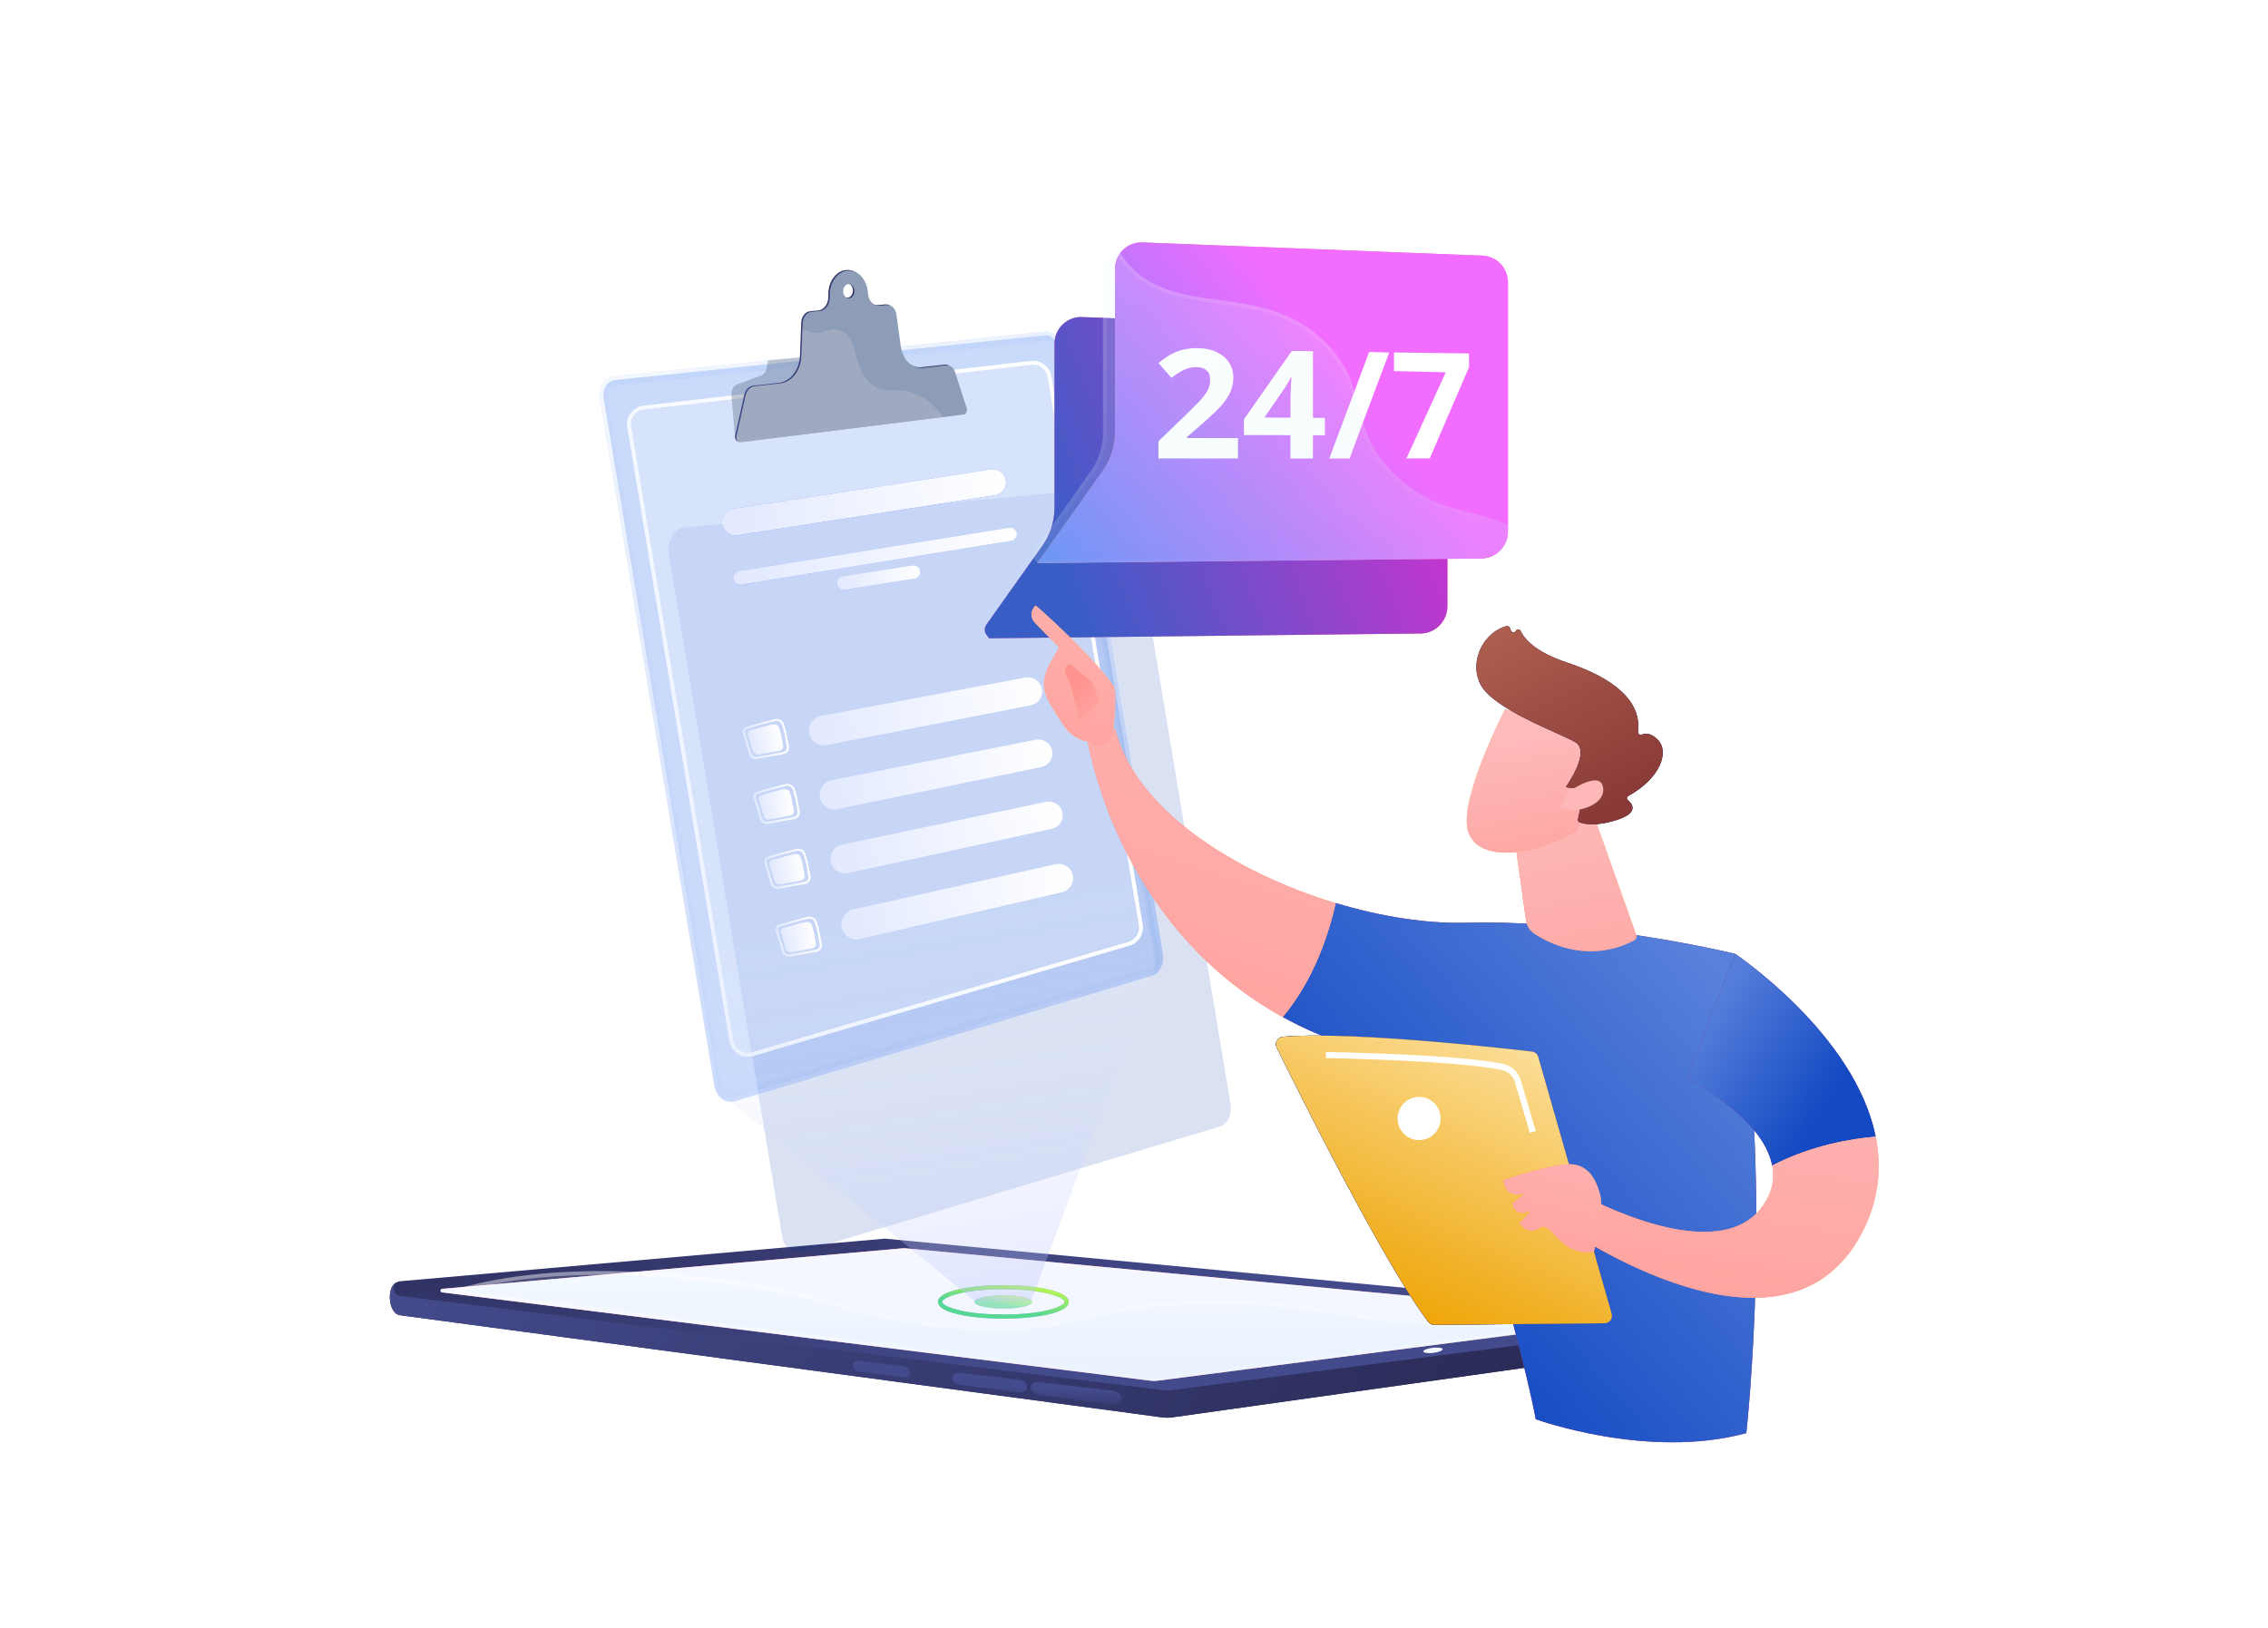 <svg width="560" height="402" viewBox="0 0 560 402" fill="none" xmlns="http://www.w3.org/2000/svg">
<path d="M419.947 325.136L218.816 311.226C218.573 311.197 218.331 311.197 218.088 311.226L98.303 316.658C95.433 316.916 95.562 324.436 98.817 324.836L287.026 350.069C287.797 350.169 288.582 350.169 289.339 350.069L419.562 331.741C421.304 331.441 421.946 325.279 419.947 325.136Z" fill="url(#paint0_linear)"/>
<path d="M419.947 325.136L218.816 311.226C218.573 311.197 218.331 311.197 218.088 311.226L98.303 316.658C95.433 316.916 95.562 324.436 98.817 324.836L287.026 350.069C287.797 350.169 288.582 350.169 289.339 350.069L419.562 331.741C421.304 331.441 421.946 325.279 419.947 325.136Z" fill="url(#paint1_linear)"/>
<path d="M419.547 324.923L218.816 305.952C218.573 305.923 218.331 305.923 218.088 305.952L98.888 316.431C96.704 316.617 96.647 319.805 98.831 320.077L287.026 343.323C287.797 343.423 288.582 343.423 289.339 343.323L419.561 326.468C420.489 326.353 420.475 325.009 419.547 324.923Z" fill="url(#paint2_linear)"/>
<path d="M285.041 341.052C285.326 341.052 285.598 341.037 285.883 340.994L402.598 325.897C403.026 325.84 403.012 325.225 402.584 325.182L223.342 308.284C223.299 308.284 223.257 308.284 223.228 308.284C223.185 308.284 223.157 308.284 223.114 308.284L109.169 318.306C108.641 318.349 108.626 319.121 109.155 319.192L284.241 341.023C284.498 341.037 284.769 341.052 285.041 341.052Z" fill="url(#paint3_linear)"/>
<path d="M285.041 341.052C285.326 341.052 285.598 341.037 285.883 340.994L402.598 325.897C403.026 325.84 403.012 325.225 402.584 325.182L223.342 308.284C223.299 308.284 223.257 308.284 223.228 308.284C223.185 308.284 223.157 308.284 223.114 308.284L109.169 318.306C108.641 318.349 108.626 319.121 109.155 319.192L284.241 341.023C284.498 341.037 284.769 341.052 285.041 341.052Z" fill="url(#paint4_linear)"/>
<path d="M351.436 333.788C351.479 334.131 352.579 334.288 353.892 334.131C355.206 333.974 356.234 333.559 356.191 333.216C356.148 332.873 355.049 332.715 353.735 332.873C352.422 333.03 351.394 333.445 351.436 333.788Z" fill="#F2F6FF"/>
<path d="M256.526 344.553L274.589 346.926C275.903 347.097 276.988 346.454 276.988 345.482C276.988 344.51 275.903 343.595 274.589 343.437L256.526 341.322C255.413 341.193 254.513 341.808 254.513 342.68C254.513 343.566 255.398 344.41 256.526 344.553Z" fill="url(#paint5_linear)"/>
<path d="M236.792 341.954L251.671 343.913C252.756 344.056 253.627 343.455 253.627 342.583C253.627 341.711 252.742 340.896 251.671 340.768L236.792 339.023C235.864 338.909 235.122 339.481 235.122 340.282C235.122 341.082 235.864 341.84 236.792 341.954Z" fill="url(#paint6_linear)"/>
<path d="M211.849 338.678L223.172 340.165C223.986 340.265 224.642 339.736 224.642 338.979C224.642 338.221 223.986 337.52 223.172 337.42L211.849 336.091C211.135 336.005 210.563 336.505 210.563 337.22C210.563 337.935 211.135 338.578 211.849 338.678Z" fill="url(#paint7_linear)"/>
<g opacity="0.6" filter="url(#filter0_b)">
<path d="M189.239 317.649C206.857 320.766 218.564 327.113 243.834 327.628C265.738 328.071 265.896 323.053 291.352 321.466C324.705 319.393 333.392 327.442 367.492 326.741C376.38 326.555 371.74 325.336 385.504 322.82L403.223 324.478C404.157 324.564 404.172 325.908 403.251 326.036L285.385 340.868C284.608 340.968 283.831 340.968 283.055 340.868L109.992 319.222C137.519 310.101 174.223 314.99 189.239 317.649Z" fill="url(#paint8_linear)" fill-opacity="0.2"/>
<path d="M189.158 318.103L189.158 318.103C195.077 319.15 200.311 320.559 205.641 321.993C208.227 322.69 210.836 323.392 213.557 324.062C221.869 326.108 231.148 327.83 243.824 328.088L243.834 327.628L243.824 328.088C254.825 328.311 260.381 327.16 266.366 325.757C266.722 325.673 267.079 325.589 267.439 325.504C273.103 324.168 279.45 322.67 291.381 321.926C308.009 320.893 318.481 322.381 329.07 324.044C329.568 324.122 330.065 324.201 330.564 324.28C340.696 325.878 351.209 327.537 367.502 327.202L367.492 326.741L367.502 327.202C369.731 327.155 371.135 327.044 372.2 326.858C373.274 326.67 373.991 326.409 374.835 326.085C374.899 326.06 374.963 326.035 375.029 326.01C376.659 325.381 378.987 324.483 385.524 323.285L403.18 324.937L403.18 324.937C403.298 324.948 403.361 324.992 403.399 325.037C403.442 325.088 403.471 325.162 403.472 325.248C403.473 325.334 403.446 325.412 403.403 325.467C403.365 325.516 403.302 325.563 403.19 325.579C403.189 325.58 403.188 325.58 403.188 325.58L285.327 340.411L285.326 340.411C284.588 340.506 283.851 340.506 283.114 340.411L283.112 340.411L112.138 319.026C125.37 315.024 140.524 314.085 154.294 314.479C168.758 314.892 181.664 316.776 189.158 318.103Z" stroke="url(#paint9_linear)" stroke-opacity="0.7" stroke-width="0.922"/>
</g>
<path d="M247.747 325.674C239.721 325.674 231.605 324.251 231.605 321.536C231.605 318.82 239.721 317.398 247.747 317.398C255.773 317.398 263.889 318.82 263.889 321.536C263.889 324.251 255.763 325.674 247.747 325.674ZM247.747 318.42C236.979 318.42 232.626 320.624 232.626 321.536C232.626 322.448 236.979 324.652 247.747 324.652C258.515 324.652 262.868 322.448 262.868 321.536C262.868 320.624 258.515 318.42 247.747 318.42Z" fill="#98AEFC"/>
<path d="M247.747 325.674C239.721 325.674 231.605 324.251 231.605 321.536C231.605 318.82 239.721 317.398 247.747 317.398C255.773 317.398 263.889 318.82 263.889 321.536C263.889 324.251 255.763 325.674 247.747 325.674ZM247.747 318.42C236.979 318.42 232.626 320.624 232.626 321.536C232.626 322.448 236.979 324.652 247.747 324.652C258.515 324.652 262.868 322.448 262.868 321.536C262.868 320.624 258.515 318.42 247.747 318.42Z" fill="url(#paint10_linear)"/>
<g opacity="0.6">
<path d="M247.745 323.189C251.669 323.189 254.85 322.449 254.85 321.536C254.85 320.623 251.669 319.882 247.745 319.882C243.821 319.882 240.64 320.623 240.64 321.536C240.64 322.449 243.821 323.189 247.745 323.189Z" fill="#98AEFC"/>
<path d="M247.745 323.189C251.669 323.189 254.85 322.449 254.85 321.536C254.85 320.623 251.669 319.882 247.745 319.882C243.821 319.882 240.64 320.623 240.64 321.536C240.64 322.449 243.821 323.189 247.745 323.189Z" fill="url(#paint11_linear)"/>
</g>
<g filter="url(#filter1_bd)">
<path d="M256.538 83.508L150.274 93.413C147.83 93.668 146.202 97.315 146.662 100.079L174.684 268.537C175.32 272.362 178.586 272.613 180.954 271.907L282.795 241.352C284.654 240.793 285.828 238.373 285.424 235.939L260.74 87.552C260.335 85.119 258.458 83.314 256.538 83.508Z" fill="#0037AA" fill-opacity="0.15"/>
</g>
<g filter="url(#filter2_b)">
<path d="M258.039 81.883L151.756 92.944C149.312 93.198 147.699 95.664 148.161 98.446L176.402 268.216C176.865 270.998 179.168 272.678 181.535 271.963L284.502 240.971C286.362 240.411 287.533 237.974 287.125 235.523L262.247 85.962C261.839 83.511 259.959 81.689 258.039 81.883Z" fill="#3572F1" fill-opacity="0.3"/>
<path d="M181.402 271.521L181.401 271.521C179.364 272.137 177.285 270.718 176.856 268.14L148.616 98.37C148.186 95.785 149.686 93.623 151.803 93.402C151.803 93.402 151.803 93.402 151.803 93.402L258.085 82.342C258.085 82.342 258.086 82.342 258.086 82.342C258.88 82.262 259.702 82.595 260.389 83.262C261.076 83.927 261.603 84.904 261.792 86.038L286.671 235.599C286.859 236.732 286.681 237.858 286.249 238.756C285.815 239.658 285.145 240.296 284.369 240.529L284.502 240.971L284.369 240.529L181.402 271.521Z" stroke="url(#paint12_linear)" stroke-opacity="0.8" stroke-width="0.922"/>
</g>
<path opacity="0.1" d="M181.152 269.651C179.874 270.033 178.633 269.123 178.382 267.619L150.203 98.214C149.954 96.719 150.821 95.378 152.139 95.239L258.38 83.927C259.42 83.816 260.44 84.808 260.66 86.129L285.584 235.959C285.805 237.289 285.17 238.609 284.161 238.911L181.152 269.651Z" fill="#E5EAF2"/>
<path d="M281.675 228.433C282.019 230.503 280.763 232.504 278.75 233.094L185.835 260.345C183.447 261.046 180.984 259.5 180.575 257.045L155.36 105.459C154.97 103.118 156.619 100.929 158.976 100.657L254.587 89.615C256.783 89.361 258.792 90.874 259.155 93.055L281.675 228.433Z" fill="white" fill-opacity="0.25"/>
<path d="M281.675 228.433C282.019 230.503 280.763 232.504 278.75 233.094L185.835 260.345C183.447 261.046 180.984 259.5 180.575 257.045L155.36 105.459C154.97 103.118 156.619 100.929 158.976 100.657L254.587 89.615C256.783 89.361 258.792 90.874 259.155 93.055L281.675 228.433Z" stroke="#E4EEFF" stroke-width="0.922"/>
<path d="M281.675 228.433C282.019 230.503 280.763 232.504 278.75 233.094L185.835 260.345C183.447 261.046 180.984 259.5 180.575 257.045L155.36 105.459C154.97 103.118 156.619 100.929 158.976 100.657L254.587 89.615C256.783 89.361 258.792 90.874 259.155 93.055L281.675 228.433Z" stroke="url(#paint13_linear)" stroke-width="0.922"/>
<path d="M177.911 270.086L240.854 321.454L254.539 321.454L285.309 238.77L259.617 84.317L148.89 95.625L177.911 270.086Z" fill="url(#paint14_linear)"/>
<path opacity="0.3" d="M217.343 101.507L181.476 108.054L180.605 97.819C180.448 96.496 181.032 95.292 182 94.934L187.896 92.756C188.59 92.498 189.11 91.804 189.283 90.909L189.649 89.008L205.78 87.584L217.343 101.507Z" fill="#394E65"/>
<path d="M235.463 91.758C235.105 90.639 234.231 89.962 233.299 90.064L227.499 90.698C224.864 90.984 222.518 88.668 222.053 85.306L220.986 77.524C220.786 76.084 219.778 75.072 218.634 75.173L216.726 75.348C215.266 75.483 214.049 74.06 213.942 72.193C213.761 68.936 211.548 66.472 208.963 66.679C206.362 66.888 204.372 69.729 204.528 73.026C204.555 73.513 204.497 74.014 204.361 74.475C203.963 75.756 203.033 76.58 202.007 76.68L200.036 76.856C198.839 76.965 197.889 78.186 197.833 79.688L197.523 87.823C197.387 91.339 195.155 94.238 192.328 94.547L185.967 95.248C184.926 95.359 184.037 96.284 183.759 97.536L181.52 107.556C181.334 108.373 181.855 109.144 182.538 109.057L237.581 102.224C238.18 102.151 238.567 101.318 238.33 100.598L235.463 91.758ZM209.3 73.519C208.535 73.584 207.88 72.853 207.829 71.888C207.778 70.922 208.36 70.084 209.126 70.019C209.884 69.956 210.547 70.685 210.59 71.652C210.641 72.617 210.066 73.454 209.3 73.519Z" fill="url(#paint15_linear)"/>
<path d="M235.817 91.913C235.458 90.794 234.585 90.117 233.653 90.219L227.853 90.853C225.218 91.14 222.872 88.823 222.407 85.461L221.34 77.68C221.139 76.239 220.132 75.228 218.988 75.329L217.08 75.503C215.62 75.639 214.403 74.215 214.296 72.348C214.115 69.091 211.902 66.628 209.316 66.834C206.716 67.043 204.726 69.885 204.882 73.182C204.908 73.669 204.851 74.17 204.715 74.63C204.317 75.911 203.387 76.736 202.361 76.835L200.39 77.011C199.193 77.121 198.243 78.342 198.187 79.843L197.877 87.979C197.74 91.494 195.509 94.393 192.675 94.704L186.313 95.405C185.272 95.515 184.383 96.441 184.105 97.693L181.866 107.713C181.681 108.53 182.201 109.301 182.885 109.214L237.927 102.38C238.526 102.307 238.913 101.475 238.676 100.755L235.817 91.913ZM209.662 73.673C208.896 73.738 208.241 73.007 208.191 72.042C208.14 71.077 208.722 70.238 209.488 70.174C210.246 70.11 210.908 70.839 210.951 71.806C211.002 72.771 210.42 73.609 209.662 73.673Z" fill="#8D9DB8"/>
<path opacity="0.5" d="M227.179 97.787C221.679 94.852 218.38 98.125 214.64 94.406C210.635 90.418 211.834 84.091 208.001 81.843C205.55 80.402 203.891 82.312 201.298 82.235C200.352 82.204 199.292 81.916 198.13 81.198L197.87 87.986C197.734 91.501 195.502 94.401 192.675 94.71L186.314 95.411C185.273 95.522 184.384 96.447 184.106 97.699L181.867 107.719C181.681 108.536 182.202 109.307 182.885 109.22L232.911 103.015C231.246 100.738 229.348 98.945 227.179 97.787Z" fill="#B3B7C8"/>
<path d="M193.415 186.276L187.023 187.433C186.111 187.608 185.263 187.128 184.991 186.309L183.417 181.084C183.317 180.762 183.37 180.449 183.539 180.151C183.702 179.817 184.038 179.601 184.432 179.487C184.972 179.345 185.687 179.131 186.474 178.904C188.123 178.434 190.165 177.851 191.368 177.619C192.206 177.458 193.034 177.828 193.394 178.516C193.961 179.695 194.368 182.002 194.81 184.492C194.929 185.302 194.327 186.1 193.415 186.276ZM184.56 179.955C184.305 180.004 184.114 180.192 183.997 180.366C183.915 180.533 183.878 180.73 183.949 180.906L185.524 186.131C185.71 186.701 186.341 187.034 186.997 186.907L193.353 185.757C193.973 185.638 194.399 185.101 194.293 184.554C193.894 182.093 193.494 179.822 192.941 178.717C192.696 178.234 192.079 177.974 191.46 178.094C190.293 178.319 188.251 178.902 186.602 179.371C185.822 179.636 185.1 179.813 184.56 179.955Z" fill="url(#paint16_linear)"/>
<path d="M185.318 180.377C186.645 180.008 189.469 179.16 190.854 178.893C191.437 178.781 192.01 179.011 192.255 179.494C192.7 180.431 193.044 182.409 193.352 184.205C193.458 184.753 193.032 185.29 192.413 185.409L187.339 186.35C186.719 186.469 186.125 186.129 185.946 185.596L184.685 181.408C184.564 180.977 184.851 180.505 185.318 180.377Z" fill="url(#paint17_linear)"/>
<path d="M196.078 202.304L189.685 203.461C188.774 203.636 187.925 203.156 187.654 202.337L186.079 197.112C185.98 196.79 186.033 196.477 186.202 196.179C186.364 195.845 186.701 195.629 187.095 195.515C187.634 195.373 188.349 195.159 189.137 194.932C190.785 194.462 192.828 193.879 194.031 193.647C194.869 193.486 195.697 193.856 196.056 194.544C196.624 195.723 197.031 198.03 197.473 200.52C197.591 201.33 196.989 202.128 196.078 202.304ZM187.223 195.983C186.967 196.032 186.777 196.22 186.659 196.394C186.578 196.561 186.54 196.758 186.612 196.934L188.187 202.159C188.372 202.729 189.003 203.062 189.66 202.935L196.016 201.785C196.635 201.666 197.061 201.129 196.956 200.582C196.557 198.121 196.157 195.85 195.603 194.745C195.359 194.262 194.742 194.003 194.122 194.122C192.956 194.347 190.913 194.93 189.265 195.399C188.484 195.664 187.762 195.841 187.223 195.983Z" fill="url(#paint18_linear)"/>
<path d="M187.98 196.405C189.308 196.036 192.131 195.188 193.516 194.921C194.099 194.809 194.673 195.039 194.917 195.522C195.363 196.459 195.706 198.437 196.015 200.234C196.121 200.781 195.695 201.318 195.075 201.437L190.002 202.378C189.382 202.497 188.787 202.157 188.609 201.624L187.348 197.436C187.227 197.005 187.514 196.533 187.98 196.405Z" fill="url(#paint19_linear)"/>
<path d="M198.745 218.33L192.352 219.487C191.441 219.663 190.592 219.183 190.321 218.364L188.746 213.139C188.647 212.817 188.7 212.504 188.869 212.206C189.031 211.872 189.368 211.655 189.762 211.542C190.301 211.4 191.016 211.186 191.804 210.958C193.452 210.489 195.495 209.906 196.698 209.674C197.536 209.512 198.364 209.883 198.723 210.571C199.291 211.749 199.698 214.057 200.14 216.546C200.258 217.357 199.656 218.155 198.745 218.33ZM189.89 212.009C189.634 212.058 189.444 212.247 189.326 212.421C189.245 212.588 189.207 212.785 189.279 212.96L190.854 218.186C191.039 218.756 191.67 219.088 192.327 218.962L198.683 217.812C199.302 217.693 199.728 217.156 199.623 216.608C199.224 214.148 198.824 211.877 198.27 210.772C198.026 210.289 197.409 210.029 196.789 210.149C195.623 210.374 193.58 210.957 191.932 211.426C191.151 211.69 190.429 211.867 189.89 212.009Z" fill="url(#paint20_linear)"/>
<path d="M190.647 212.432C191.975 212.062 194.798 211.215 196.183 210.948C196.766 210.835 197.34 211.065 197.584 211.549C198.03 212.485 198.373 214.464 198.682 216.26C198.788 216.808 198.362 217.344 197.742 217.464L192.669 218.404C192.049 218.524 191.454 218.184 191.276 217.65L190.015 213.463C189.894 213.032 190.181 212.56 190.647 212.432Z" fill="url(#paint21_linear)"/>
<path d="M201.533 235.098L195.14 236.255C194.229 236.431 193.38 235.95 193.109 235.132L191.534 229.906C191.435 229.585 191.488 229.271 191.657 228.974C191.819 228.639 192.156 228.423 192.55 228.309C193.089 228.167 193.804 227.954 194.592 227.726C196.241 227.257 198.283 226.674 199.486 226.442C200.324 226.28 201.152 226.651 201.511 227.339C202.079 228.517 202.486 230.824 202.928 233.314C203.047 234.124 202.444 234.922 201.533 235.098ZM192.678 228.777C192.422 228.826 192.232 229.014 192.114 229.188C192.033 229.356 191.995 229.552 192.067 229.728L193.642 234.953C193.827 235.523 194.459 235.856 195.115 235.73L201.471 234.58C202.091 234.46 202.516 233.924 202.411 233.376C202.012 230.916 201.612 228.645 201.058 227.54C200.814 227.056 200.197 226.797 199.577 226.916C198.411 227.141 196.369 227.724 194.72 228.194C193.939 228.458 193.217 228.635 192.678 228.777Z" fill="url(#paint22_linear)"/>
<path d="M193.436 229.199C194.763 228.83 197.586 227.982 198.971 227.715C199.555 227.603 200.128 227.833 200.373 228.316C200.818 229.253 201.162 231.232 201.47 233.028C201.576 233.575 201.15 234.112 200.53 234.232L195.457 235.172C194.837 235.291 194.242 234.952 194.064 234.418L192.803 230.23C192.682 229.799 192.969 229.327 193.436 229.199Z" fill="url(#paint23_linear)"/>
<path d="M257.243 170.205C257.552 172.061 256.328 173.825 254.481 174.186L204.126 184.02C202.098 184.416 200.142 183.06 199.803 181.021C199.475 179.05 200.784 177.18 202.747 176.812L253.175 167.36C255.089 167.002 256.923 168.285 257.243 170.205Z" fill="#D8DEE8"/>
<path d="M257.243 170.205C257.552 172.061 256.328 173.825 254.481 174.186L204.126 184.02C202.098 184.416 200.142 183.06 199.803 181.021C199.475 179.05 200.784 177.18 202.747 176.812L253.175 167.36C255.089 167.002 256.923 168.285 257.243 170.205Z" fill="url(#paint24_linear)"/>
<path d="M257.243 170.205C257.552 172.061 256.328 173.825 254.481 174.186L204.126 184.02C202.098 184.416 200.142 183.06 199.803 181.021C199.475 179.05 200.784 177.18 202.747 176.812L253.175 167.36C255.089 167.002 256.923 168.285 257.243 170.205Z" fill="#C5D5FD"/>
<path d="M257.243 170.205C257.552 172.061 256.328 173.825 254.481 174.186L204.126 184.02C202.098 184.416 200.142 183.06 199.803 181.021C199.475 179.05 200.784 177.18 202.747 176.812L253.175 167.36C255.089 167.002 256.923 168.285 257.243 170.205Z" fill="url(#paint25_linear)"/>
<path d="M257.243 170.205C257.552 172.061 256.328 173.825 254.481 174.186L204.126 184.02C202.098 184.416 200.142 183.06 199.803 181.021C199.475 179.05 200.784 177.18 202.747 176.812L253.175 167.36C255.089 167.002 256.923 168.285 257.243 170.205Z" fill="url(#paint26_linear)"/>
<path d="M259.788 185.517C260.09 187.337 258.901 189.07 257.095 189.443L206.744 199.828C204.73 200.243 202.775 198.902 202.438 196.873C202.116 194.943 203.387 193.106 205.306 192.725L255.733 182.713C257.633 182.336 259.47 183.606 259.788 185.517Z" fill="#D8DEE8"/>
<path d="M259.788 185.517C260.09 187.337 258.901 189.07 257.095 189.443L206.744 199.828C204.73 200.243 202.775 198.902 202.438 196.873C202.116 194.943 203.387 193.106 205.306 192.725L255.733 182.713C257.633 182.336 259.47 183.606 259.788 185.517Z" fill="url(#paint27_linear)"/>
<path d="M259.788 185.517C260.09 187.337 258.901 189.07 257.095 189.443L206.744 199.828C204.73 200.243 202.775 198.902 202.438 196.873C202.116 194.943 203.387 193.106 205.306 192.725L255.733 182.713C257.633 182.336 259.47 183.606 259.788 185.517Z" fill="#C5D5FD"/>
<path d="M259.788 185.517C260.09 187.337 258.901 189.07 257.095 189.443L206.744 199.828C204.73 200.243 202.775 198.902 202.438 196.873C202.116 194.943 203.387 193.106 205.306 192.725L255.733 182.713C257.633 182.336 259.47 183.606 259.788 185.517Z" fill="url(#paint28_linear)"/>
<path d="M259.788 185.517C260.09 187.337 258.901 189.07 257.095 189.443L206.744 199.828C204.73 200.243 202.775 198.902 202.438 196.873C202.116 194.943 203.387 193.106 205.306 192.725L255.733 182.713C257.633 182.336 259.47 183.606 259.788 185.517Z" fill="url(#paint29_linear)"/>
<path d="M262.337 200.822C262.634 202.607 261.478 204.311 259.71 204.695L209.372 215.627C207.37 216.061 205.412 214.733 205.075 212.712C204.76 210.817 205.996 209.01 207.877 208.616L258.294 198.058C260.182 197.663 262.02 198.919 262.337 200.822Z" fill="#D8DEE8"/>
<path d="M262.337 200.822C262.634 202.607 261.478 204.311 259.71 204.695L209.372 215.627C207.37 216.061 205.412 214.733 205.075 212.712C204.76 210.817 205.996 209.01 207.877 208.616L258.294 198.058C260.182 197.663 262.02 198.919 262.337 200.822Z" fill="url(#paint30_linear)"/>
<path d="M262.337 200.822C262.634 202.607 261.478 204.311 259.71 204.695L209.372 215.627C207.37 216.061 205.412 214.733 205.075 212.712C204.76 210.817 205.996 209.01 207.877 208.616L258.294 198.058C260.182 197.663 262.02 198.919 262.337 200.822Z" fill="#C5D5FD"/>
<path d="M262.337 200.822C262.634 202.607 261.478 204.311 259.71 204.695L209.372 215.627C207.37 216.061 205.412 214.733 205.075 212.712C204.76 210.817 205.996 209.01 207.877 208.616L258.294 198.058C260.182 197.663 262.02 198.919 262.337 200.822Z" fill="url(#paint31_linear)"/>
<path d="M262.337 200.822C262.634 202.607 261.478 204.311 259.71 204.695L209.372 215.627C207.37 216.061 205.412 214.733 205.075 212.712C204.76 210.817 205.996 209.01 207.877 208.616L258.294 198.058C260.182 197.663 262.02 198.919 262.337 200.822Z" fill="url(#paint32_linear)"/>
<path d="M264.914 216.332C265.221 218.175 264.041 219.939 262.221 220.36L212.285 231.9C210.187 232.385 208.115 230.999 207.762 228.875C207.436 226.919 208.697 225.05 210.632 224.618L260.654 213.46C262.635 213.018 264.581 214.33 264.914 216.332Z" fill="#D8DEE8"/>
<path d="M264.914 216.332C265.221 218.175 264.041 219.939 262.221 220.36L212.285 231.9C210.187 232.385 208.115 230.999 207.762 228.875C207.436 226.919 208.697 225.05 210.632 224.618L260.654 213.46C262.635 213.018 264.581 214.33 264.914 216.332Z" fill="url(#paint33_linear)"/>
<path d="M264.914 216.332C265.221 218.175 264.041 219.939 262.221 220.36L212.285 231.9C210.187 232.385 208.115 230.999 207.762 228.875C207.436 226.919 208.697 225.05 210.632 224.618L260.654 213.46C262.635 213.018 264.581 214.33 264.914 216.332Z" fill="#C5D5FD"/>
<path d="M264.914 216.332C265.221 218.175 264.041 219.939 262.221 220.36L212.285 231.9C210.187 232.385 208.115 230.999 207.762 228.875C207.436 226.919 208.697 225.05 210.632 224.618L260.654 213.46C262.635 213.018 264.581 214.33 264.914 216.332Z" fill="url(#paint34_linear)"/>
<path d="M264.914 216.332C265.221 218.175 264.041 219.939 262.221 220.36L212.285 231.9C210.187 232.385 208.115 230.999 207.762 228.875C207.436 226.919 208.697 225.05 210.632 224.618L260.654 213.46C262.635 213.018 264.581 214.33 264.914 216.332Z" fill="url(#paint35_linear)"/>
<path d="M248.361 118.6C248.654 120.362 247.452 122.026 245.686 122.3L182.106 132.187C180.318 132.465 178.64 131.252 178.344 129.468C178.042 127.653 179.282 125.942 181.1 125.665L244.708 115.952C246.445 115.687 248.073 116.866 248.361 118.6Z" fill="#7D97F4"/>
<path d="M248.361 118.6C248.654 120.362 247.452 122.026 245.686 122.3L182.106 132.187C180.318 132.465 178.64 131.252 178.344 129.468C178.042 127.653 179.282 125.942 181.1 125.665L244.708 115.952C246.445 115.687 248.073 116.866 248.361 118.6Z" fill="url(#paint36_linear)"/>
<path d="M248.361 118.6C248.654 120.362 247.452 122.026 245.686 122.3L182.106 132.187C180.318 132.465 178.64 131.252 178.344 129.468C178.042 127.653 179.282 125.942 181.1 125.665L244.708 115.952C246.445 115.687 248.073 116.866 248.361 118.6Z" fill="url(#paint37_linear)"/>
<path d="M248.361 118.6C248.654 120.362 247.452 122.026 245.686 122.3L182.106 132.187C180.318 132.465 178.64 131.252 178.344 129.468C178.042 127.653 179.282 125.942 181.1 125.665L244.708 115.952C246.445 115.687 248.073 116.866 248.361 118.6Z" fill="url(#paint38_linear)"/>
<path d="M248.361 118.6C248.654 120.362 247.452 122.026 245.686 122.3L182.106 132.187C180.318 132.465 178.64 131.252 178.344 129.468C178.042 127.653 179.282 125.942 181.1 125.665L244.708 115.952C246.445 115.687 248.073 116.866 248.361 118.6Z" fill="url(#paint39_linear)"/>
<path d="M251.034 131.69C251.18 132.567 250.585 133.396 249.708 133.538L182.981 144.348C182.084 144.493 181.238 143.886 181.088 142.989C180.938 142.086 181.551 141.233 182.455 141.088L249.196 130.369C250.068 130.229 250.889 130.819 251.034 131.69Z" fill="#7D97F4"/>
<path d="M251.034 131.69C251.18 132.567 250.585 133.396 249.708 133.538L182.981 144.348C182.084 144.493 181.238 143.886 181.088 142.989C180.938 142.086 181.551 141.233 182.455 141.088L249.196 130.369C250.068 130.229 250.889 130.819 251.034 131.69Z" fill="url(#paint40_linear)"/>
<path d="M251.034 131.69C251.18 132.567 250.585 133.396 249.708 133.538L182.981 144.348C182.084 144.493 181.238 143.886 181.088 142.989C180.938 142.086 181.551 141.233 182.455 141.088L249.196 130.369C250.068 130.229 250.889 130.819 251.034 131.69Z" fill="url(#paint41_linear)"/>
<path d="M251.034 131.69C251.18 132.567 250.585 133.396 249.708 133.538L182.981 144.348C182.084 144.493 181.238 143.886 181.088 142.989C180.938 142.086 181.551 141.233 182.455 141.088L249.196 130.369C250.068 130.229 250.889 130.819 251.034 131.69Z" fill="url(#paint42_linear)"/>
<path d="M251.034 131.69C251.18 132.567 250.585 133.396 249.708 133.538L182.981 144.348C182.084 144.493 181.238 143.886 181.088 142.989C180.938 142.086 181.551 141.233 182.455 141.088L249.196 130.369C250.068 130.229 250.889 130.819 251.034 131.69Z" fill="url(#paint43_linear)"/>
<path d="M251.034 131.69C251.18 132.567 250.585 133.396 249.708 133.538L182.981 144.348C182.084 144.493 181.238 143.886 181.088 142.989C180.938 142.086 181.551 141.233 182.455 141.088L249.196 130.369C250.068 130.229 250.889 130.819 251.034 131.69Z" fill="url(#paint44_linear)"/>
<path d="M227.16 141.014C227.306 141.894 226.708 142.725 225.827 142.866L208.607 145.61C207.713 145.752 206.87 145.146 206.722 144.252C206.571 143.347 207.189 142.493 208.096 142.353L225.329 139.69C226.199 139.555 227.016 140.146 227.16 141.014Z" fill="#7D97F4"/>
<path d="M227.16 141.014C227.306 141.894 226.708 142.725 225.827 142.866L208.607 145.61C207.713 145.752 206.87 145.146 206.722 144.252C206.571 143.347 207.189 142.493 208.096 142.353L225.329 139.69C226.199 139.555 227.016 140.146 227.16 141.014Z" fill="url(#paint45_linear)"/>
<path d="M227.16 141.014C227.306 141.894 226.708 142.725 225.827 142.866L208.607 145.61C207.713 145.752 206.87 145.146 206.722 144.252C206.571 143.347 207.189 142.493 208.096 142.353L225.329 139.69C226.199 139.555 227.016 140.146 227.16 141.014Z" fill="url(#paint46_linear)"/>
<path d="M227.16 141.014C227.306 141.894 226.708 142.725 225.827 142.866L208.607 145.61C207.713 145.752 206.87 145.146 206.722 144.252C206.571 143.347 207.189 142.493 208.096 142.353L225.329 139.69C226.199 139.555 227.016 140.146 227.16 141.014Z" fill="url(#paint47_linear)"/>
<path d="M227.16 141.014C227.306 141.894 226.708 142.725 225.827 142.866L208.607 145.61C207.713 145.752 206.87 145.146 206.722 144.252C206.571 143.347 207.189 142.493 208.096 142.353L225.329 139.69C226.199 139.555 227.016 140.146 227.16 141.014Z" fill="url(#paint48_linear)"/>
<g filter="url(#filter3_d)">
<path d="M369.373 69.762V131.285C369.373 134.933 366.446 137.993 362.804 138.024L256.214 139.212L255.637 138.434C255.028 137.719 254.976 136.626 255.521 135.858L269.331 116.377C271.261 113.654 272.353 110.364 272.353 107.021V66.482C272.353 64.022 273.633 61.898 275.606 60.752C276.655 60.142 277.862 59.806 279.163 59.869L280.852 59.932L363.035 63.118C366.582 63.275 369.373 66.208 369.373 69.762Z" fill="url(#paint49_linear)"/>
<path d="M369.373 69.762V131.285C369.373 134.933 366.446 137.993 362.804 138.024L256.214 139.212L255.637 138.434C255.028 137.719 254.976 136.626 255.521 135.858L269.331 116.377C271.261 113.654 272.353 110.364 272.353 107.021V66.482C272.353 64.022 273.633 61.898 275.606 60.752C276.655 60.142 277.862 59.806 279.163 59.869L280.852 59.932L363.035 63.118C366.582 63.275 369.373 66.208 369.373 69.762Z" fill="url(#paint50_linear)"/>
</g>
<path d="M372.333 69.76V131.283C372.333 134.932 369.406 137.896 365.765 137.928L256.184 139.042L256.205 139.011L272.28 116.344C274.211 113.621 275.302 110.352 275.302 107.009V66.48C275.302 64.977 275.754 63.589 276.593 62.485C277.611 61.139 279.111 60.193 280.853 59.941C281.262 59.878 281.672 59.857 282.102 59.878L366.006 63.137C369.553 63.274 372.333 66.207 372.333 69.76Z" fill="url(#paint51_linear)"/>
<path d="M372.333 69.76V131.283C372.333 134.932 369.406 137.896 365.765 137.928L256.184 139.042L256.205 139.011L272.28 116.344C274.211 113.621 275.302 110.352 275.302 107.009V66.48C275.302 64.977 275.754 63.589 276.593 62.485C277.611 61.139 279.111 60.193 280.853 59.941C281.262 59.878 281.672 59.857 282.102 59.878L366.006 63.137C369.553 63.274 372.333 66.207 372.333 69.76Z" fill="url(#paint52_linear)"/>
<path d="M293.077 108.187V107.934L296.771 104.728C299.111 102.657 300.832 101.069 301.755 99.955C302.678 98.841 303.402 97.747 303.843 96.685C304.284 95.624 304.525 94.478 304.525 93.269C304.525 91.87 304.179 90.63 303.455 89.526C302.731 88.433 301.724 87.57 300.422 86.95C299.111 86.33 297.61 86.004 295.9 85.983C294.599 85.962 293.423 86.067 292.364 86.309C291.314 86.54 290.338 86.887 289.446 87.339C288.555 87.791 287.432 88.559 286.068 89.662L289.237 93.321C290.328 92.459 291.388 91.797 292.385 91.334C293.381 90.871 294.42 90.64 295.48 90.661C296.487 90.672 297.306 90.945 297.904 91.46C298.513 91.986 298.817 92.785 298.817 93.847C298.817 94.562 298.68 95.245 298.408 95.907C298.135 96.57 297.684 97.285 297.065 98.063C296.445 98.841 295.05 100.228 293.014 102.247L286.036 108.975V113.223H305.669V108.197L293.077 108.187Z" fill="white"/>
<path d="M324.188 103.195V86.752L318.973 86.679L307.147 103.563V107.442L318.627 107.474V113.235H324.178V107.495L327.137 107.505V103.216L324.188 103.195ZM318.742 95.573C318.679 96.981 318.637 97.97 318.637 98.716V103.163L312.184 103.132L317.126 95.962C317.756 95.037 318.312 93.933 318.763 93.186H318.91C318.868 93.197 318.805 94.164 318.742 95.573Z" fill="white"/>
<path d="M338.061 86.929L334.431 96.664L328.219 113.233H333.235L336.529 104.339L343.014 87.076L338.061 86.929Z" fill="white"/>
<path d="M344.19 87.042V91.647L356.981 91.952L347.264 113.231H353.015L362.721 90.701V87.295L344.19 87.042Z" fill="white"/>
<g opacity="0.48">
<g opacity="0.6" filter="url(#filter4_b)">
<path d="M372.334 129.689V131.287C372.334 134.935 369.406 137.9 365.765 137.931L256.184 139.14L256.205 139.214L255.628 138.436C255.019 137.721 254.967 136.628 255.512 135.86L269.321 116.379C271.252 113.656 272.343 110.366 272.343 107.023V66.484C272.343 64.024 273.624 61.9 275.596 60.754C275.922 61.364 276.226 61.942 276.572 62.489C276.992 63.161 277.422 63.782 277.884 64.35C289.699 79.268 311.473 68.692 327.401 84.682C331.462 88.761 333.246 92.651 334.442 96.509C335.24 99.064 335.765 101.608 336.541 104.174C337.874 108.642 339.92 113.183 345.261 118.03C353.886 125.852 361.284 125.557 369.385 128.459C370.361 128.816 371.589 129.216 372.334 129.689Z" fill="url(#paint53_linear)" fill-opacity="0.59"/>
<path d="M336.1 104.306C335.726 103.073 335.411 101.846 335.099 100.63L335.053 100.452C334.725 99.175 334.397 97.911 334.002 96.647L334.002 96.646C332.822 92.839 331.07 89.021 327.075 85.007C319.232 77.134 309.957 75.791 301.038 74.57C300.931 74.556 300.825 74.541 300.719 74.527C291.955 73.328 283.492 72.171 277.524 64.638C277.049 64.053 276.608 63.417 276.182 62.734C275.911 62.307 275.666 61.862 275.424 61.409C273.823 62.517 272.804 64.362 272.804 66.484V107.023C272.804 110.465 271.681 113.848 269.697 116.646L255.888 136.127L255.888 136.127C255.465 136.721 255.506 137.582 255.979 138.137L255.989 138.149L255.998 138.161L256.38 138.677L365.76 137.47L365.761 137.47C369.148 137.441 371.873 134.683 371.873 131.287V129.952C371.302 129.638 370.512 129.354 369.742 129.078C369.569 129.016 369.396 128.954 369.228 128.892C367.225 128.175 365.263 127.654 363.297 127.152C363.071 127.094 362.844 127.036 362.618 126.979C360.881 126.537 359.136 126.093 357.379 125.528C353.389 124.246 349.322 122.335 344.951 118.371L344.951 118.371C339.534 113.455 337.45 108.834 336.1 104.306ZM336.1 104.306C336.1 104.306 336.099 104.306 336.099 104.305L336.541 104.174L336.1 104.307C336.1 104.307 336.1 104.306 336.1 104.306Z" stroke="url(#paint54_linear)" stroke-opacity="0.7" stroke-width="0.922"/>
</g>
</g>
<path d="M362.015 227.902C393.535 227.077 428.406 235.563 428.406 235.563C438.325 290.453 431.183 353.945 431.183 353.945C406.825 360.588 379.192 350.508 379.192 350.508C374.921 327.565 355.37 263.075 355.37 263.075C339.955 261.309 327.22 256.97 316.707 251.172C324.597 241.822 328.235 230.014 329.805 223.026C340.989 226.405 352.287 228.152 362.015 227.902Z" fill="url(#paint55_linear)"/>
<path d="M362.015 227.902C393.535 227.077 428.406 235.563 428.406 235.563C438.325 290.453 431.183 353.945 431.183 353.945C406.825 360.588 379.192 350.508 379.192 350.508C374.921 327.565 355.37 263.075 355.37 263.075C339.955 261.309 327.22 256.97 316.707 251.172C324.597 241.822 328.235 230.014 329.805 223.026C340.989 226.405 352.287 228.152 362.015 227.902Z" fill="url(#paint56_linear)"/>
<path d="M268.431 182.227C271.495 178.445 275.42 180.192 275.42 180.192C280.246 199.794 304.719 215.499 329.805 223.044C328.235 230.033 324.596 241.86 316.707 251.19C275.018 228.19 268.431 182.227 268.431 182.227Z" fill="url(#paint57_linear)"/>
<path d="M268.431 182.227C271.495 178.445 275.42 180.192 275.42 180.192C280.246 199.794 304.719 215.499 329.805 223.044C328.235 230.033 324.596 241.86 316.707 251.19C275.018 228.19 268.431 182.227 268.431 182.227Z" fill="url(#paint58_linear)"/>
<path d="M269.197 183.167C268.891 184.204 272.644 185.74 274.827 181.497C274.885 179.462 276.034 170.784 274.808 169.152C268.297 160.416 255.716 149.53 255.716 149.53C253.629 151.642 255.391 153.658 255.391 153.658L261.499 159.917C260.255 162.221 258.723 164.179 258.033 166.944C257.497 169.056 257.861 171.283 258.933 173.184C260.006 175.084 261.48 177.561 262.878 179.5C265.502 183.187 269.197 183.167 269.197 183.167Z" fill="url(#paint59_linear)"/>
<path d="M269.197 183.167C268.891 184.204 272.644 185.74 274.827 181.497C274.885 179.462 276.034 170.784 274.808 169.152C268.297 160.416 255.716 149.53 255.716 149.53C253.629 151.642 255.391 153.658 255.391 153.658L261.499 159.917C260.255 162.221 258.723 164.179 258.033 166.944C257.497 169.056 257.861 171.283 258.933 173.184C260.006 175.084 261.48 177.561 262.878 179.5C265.502 183.187 269.197 183.167 269.197 183.167Z" fill="url(#paint60_linear)"/>
<path d="M264.179 163.986L269.733 168.613L271.514 173.259L266.65 178.77C266.65 178.77 264.907 169.535 263.662 167.538C262.418 165.56 263.05 164.581 264.179 163.986Z" fill="url(#paint61_linear)"/>
<path d="M264.179 163.986L269.733 168.613L271.514 173.259L266.65 178.77C266.65 178.77 264.907 169.535 263.662 167.538C262.418 165.56 263.05 164.581 264.179 163.986Z" fill="url(#paint62_linear)"/>
<path d="M416.609 266.28L428.405 235.562C428.405 235.562 458.049 255.337 463.124 280.737C457.57 281.198 447.459 282.753 437.578 287.86C435.318 275.861 416.609 266.28 416.609 266.28Z" fill="url(#paint63_linear)"/>
<path d="M416.609 266.28L428.405 235.562C428.405 235.562 458.049 255.337 463.124 280.737C457.57 281.198 447.459 282.753 437.578 287.86C435.318 275.861 416.609 266.28 416.609 266.28Z" fill="url(#paint64_linear)"/>
<path d="M391.141 295.328C391.141 295.328 424.385 313.74 435.396 297.652C437.674 294.311 438.21 291.009 437.598 287.86C447.46 282.753 457.571 281.198 463.143 280.737C464.675 288.398 463.986 296.557 459.562 304.832C440.355 340.869 386.852 303.546 386.852 303.546L391.141 295.328Z" fill="url(#paint65_linear)"/>
<path d="M391.141 295.328C391.141 295.328 424.385 313.74 435.396 297.652C437.674 294.311 438.21 291.009 437.598 287.86C447.46 282.753 457.571 281.198 463.143 280.737C464.675 288.398 463.986 296.557 459.562 304.832C440.355 340.869 386.852 303.546 386.852 303.546L391.141 295.328Z" fill="url(#paint66_linear)"/>
<path d="M393.706 201.924L404.009 230.914C404.181 231.394 403.99 231.932 403.549 232.182C400.83 233.718 391.025 238.191 379.076 230.761C377.831 229.993 376.97 228.707 376.778 227.267L373.293 202.116L393.706 201.924Z" fill="url(#paint67_linear)"/>
<path d="M393.706 201.924L404.009 230.914C404.181 231.394 403.99 231.932 403.549 232.182C400.83 233.718 391.025 238.191 379.076 230.761C377.831 229.993 376.97 228.707 376.778 227.267L373.293 202.116L393.706 201.924Z" fill="url(#paint68_linear)"/>
<path d="M371.627 175.197C371.627 175.197 360.807 196.086 362.301 204.476C363.794 212.866 377.448 212.136 389.302 205.186L397.421 182.666L371.627 175.197Z" fill="url(#paint69_linear)"/>
<path d="M371.627 175.197C371.627 175.197 360.807 196.086 362.301 204.476C363.794 212.866 377.448 212.136 389.302 205.186L397.421 182.666L371.627 175.197Z" fill="url(#paint70_linear)"/>
<path d="M387.779 194.578L386.613 194.403C386.613 194.403 392.986 185.603 388.921 183.265C384.857 180.926 368.218 175.036 365.386 168.7C362.662 162.58 366.89 155.914 371.992 154.624C372.285 154.535 372.677 154.727 372.775 155.007L373.079 155.783C373.285 156.279 374.048 156.327 374.264 155.829C374.479 155.33 375.243 155.379 375.458 155.809C376.36 157.738 378.956 160.983 386.967 163.65C398.317 167.417 405.389 173.063 404.441 180.754C404.373 181.209 404.872 181.616 405.391 181.428C406.361 181.043 407.761 181.055 409.397 182.762C412.237 185.779 409.938 192.205 402.056 196.595C401.675 196.803 401.596 197.323 401.91 197.569C403.095 198.544 404.662 200.705 399.424 202.44C394.039 204.218 391.062 203.505 390.004 203.08C389.74 202.974 389.573 202.683 389.622 202.358L391.05 195.668C391.098 195.344 390.873 194.978 390.53 194.926L387.788 194.514L387.779 194.578Z" fill="#040041"/>
<path d="M387.779 194.578L386.613 194.403C386.613 194.403 392.986 185.603 388.921 183.265C384.857 180.926 368.218 175.036 365.386 168.7C362.662 162.58 366.89 155.914 371.992 154.624C372.285 154.535 372.677 154.727 372.775 155.007L373.079 155.783C373.285 156.279 374.048 156.327 374.264 155.829C374.479 155.33 375.243 155.379 375.458 155.809C376.36 157.738 378.956 160.983 386.967 163.65C398.317 167.417 405.389 173.063 404.441 180.754C404.373 181.209 404.872 181.616 405.391 181.428C406.361 181.043 407.761 181.055 409.397 182.762C412.237 185.779 409.938 192.205 402.056 196.595C401.675 196.803 401.596 197.323 401.91 197.569C403.095 198.544 404.662 200.705 399.424 202.44C394.039 204.218 391.062 203.505 390.004 203.08C389.74 202.974 389.573 202.683 389.622 202.358L391.05 195.668C391.098 195.344 390.873 194.978 390.53 194.926L387.788 194.514L387.779 194.578Z" fill="url(#paint71_linear)"/>
<path d="M387.425 195.474C387.425 195.474 395.219 190.002 395.832 194.533C396.445 199.064 388.823 201.176 385.032 199.525L387.425 195.474Z" fill="#FEB8B7"/>
<path d="M397.938 324.453L379.822 261.039C379.612 260.328 378.999 259.791 378.271 259.714C374.996 259.33 365.479 258.255 354.507 257.314C341.293 256.2 325.936 255.279 316.744 256.066C315.442 256.181 314.656 257.563 315.231 258.735C320.44 269.313 341.906 312.377 352.668 326.469C353.032 326.93 353.568 327.218 354.162 327.199L396.176 326.815C397.401 326.796 398.282 325.625 397.938 324.453Z" fill="url(#paint72_linear)"/>
<path d="M397.938 324.453L379.822 261.039C379.612 260.328 378.999 259.791 378.271 259.714C374.996 259.33 365.479 258.255 354.507 257.314C341.293 256.2 325.936 255.279 316.744 256.066C315.442 256.181 314.656 257.563 315.231 258.735C320.44 269.313 341.906 312.377 352.668 326.469C353.032 326.93 353.568 327.218 354.162 327.199L396.176 326.815C397.401 326.796 398.282 325.625 397.938 324.453Z" fill="url(#paint73_linear)"/>
<path d="M397.938 324.453L379.822 261.039C379.612 260.328 378.999 259.791 378.271 259.714C374.996 259.33 365.479 258.255 354.507 257.314C341.293 256.2 325.936 255.279 316.744 256.066C315.442 256.181 314.656 257.563 315.231 258.735C320.44 269.313 341.906 312.377 352.668 326.469C353.032 326.93 353.568 327.218 354.162 327.199L396.176 326.815C397.401 326.796 398.282 325.625 397.938 324.453Z" fill="url(#paint74_linear)"/>
<path d="M397.938 324.453L379.822 261.039C379.612 260.328 378.999 259.791 378.271 259.714C374.996 259.33 365.479 258.255 354.507 257.314C341.293 256.2 325.936 255.279 316.744 256.066C315.442 256.181 314.656 257.563 315.231 258.735C320.44 269.313 341.906 312.377 352.668 326.469C353.032 326.93 353.568 327.218 354.162 327.199L396.176 326.815C397.401 326.796 398.282 325.625 397.938 324.453Z" fill="url(#paint75_linear)"/>
<path d="M397.938 324.453L379.822 261.039C379.612 260.328 378.999 259.791 378.271 259.714C374.996 259.33 365.479 258.255 354.507 257.314C341.293 256.2 325.936 255.279 316.744 256.066C315.442 256.181 314.656 257.563 315.231 258.735C320.44 269.313 341.906 312.377 352.668 326.469C353.032 326.93 353.568 327.218 354.162 327.199L396.176 326.815C397.401 326.796 398.282 325.625 397.938 324.453Z" fill="url(#paint76_linear)"/>
<path d="M393.571 309.133C393.571 309.133 396.098 298.727 395.083 295.041C394.069 291.355 392.096 286.613 385.528 287.669C378.96 288.725 371.204 291.489 371.204 291.489C371.204 291.489 371.587 296.289 376.585 294.753L373.483 297.153C373.483 297.153 373.923 300.993 378.136 298.939L375.264 302.126C375.264 302.126 377.083 305.293 380.185 303.258C383.268 301.223 384.762 310.381 393.571 309.133Z" fill="url(#paint77_linear)"/>
<path d="M393.571 309.133C393.571 309.133 396.098 298.727 395.083 295.041C394.069 291.355 392.096 286.613 385.528 287.669C378.96 288.725 371.204 291.489 371.204 291.489C371.204 291.489 371.587 296.289 376.585 294.753L373.483 297.153C373.483 297.153 373.923 300.993 378.136 298.939L375.264 302.126C375.264 302.126 377.083 305.293 380.185 303.258C383.268 301.223 384.762 310.381 393.571 309.133Z" fill="url(#paint78_linear)"/>
<path d="M355.713 276.243C355.713 279.181 353.338 281.581 350.389 281.581C347.44 281.581 345.085 279.181 345.085 276.243C345.085 273.306 347.459 270.906 350.409 270.906C353.358 270.906 355.713 273.306 355.713 276.243Z" fill="white"/>
<path d="M377.736 279.779L374.04 267.241C373.599 265.725 372.374 264.573 370.861 264.266C359.314 261.847 327.679 261.328 327.373 261.328L327.392 259.811C328.694 259.831 359.486 260.33 371.167 262.768C373.236 263.21 374.882 264.746 375.495 266.8L379.191 279.337L377.736 279.779Z" fill="white"/>
<defs>
<filter id="filter0_b" x="98.93" y="302.873" width="316.065" height="49.132" filterUnits="userSpaceOnUse" color-interpolation-filters="sRGB">
<feFlood flood-opacity="0" result="BackgroundImageFix"/>
<feGaussianBlur in="BackgroundImage" stdDeviation="5.531"/>
<feComposite in2="SourceAlpha" operator="in" result="effect1_backgroundBlur"/>
<feBlend mode="normal" in="SourceGraphic" in2="effect1_backgroundBlur" result="shape"/>
</filter>
<filter id="filter1_bd" x="71.932" y="20.059" width="327.13" height="381.888" filterUnits="userSpaceOnUse" color-interpolation-filters="sRGB">
<feFlood flood-opacity="0" result="BackgroundImageFix"/>
<feGaussianBlur in="BackgroundImage" stdDeviation="1.844"/>
<feComposite in2="SourceAlpha" operator="in" result="effect1_backgroundBlur"/>
<feColorMatrix in="SourceAlpha" type="matrix" values="0 0 0 0 0 0 0 0 0 0 0 0 0 0 0 0 0 0 127 0"/>
<feOffset dx="18.437" dy="36.873"/>
<feGaussianBlur stdDeviation="46.092"/>
<feColorMatrix type="matrix" values="0 0 0 0 0.094 0 0 0 0 0.188 0 0 0 0 0.247 0 0 0 0.12 0"/>
<feBlend mode="normal" in2="effect1_backgroundBlur" result="effect2_dropShadow"/>
<feBlend mode="normal" in="SourceGraphic" in2="effect2_dropShadow" result="shape"/>
</filter>
<filter id="filter2_b" x="143.679" y="71.176" width="150.194" height="205.236" filterUnits="userSpaceOnUse" color-interpolation-filters="sRGB">
<feFlood flood-opacity="0" result="BackgroundImageFix"/>
<feGaussianBlur in="BackgroundImage" stdDeviation="1.844"/>
<feComposite in2="SourceAlpha" operator="in" result="effect1_backgroundBlur"/>
<feBlend mode="normal" in="SourceGraphic" in2="effect1_backgroundBlur" result="shape"/>
</filter>
<filter id="filter3_d" x="197.068" y="32.206" width="206.413" height="171.534" filterUnits="userSpaceOnUse" color-interpolation-filters="sRGB">
<feFlood flood-opacity="0" result="BackgroundImageFix"/>
<feColorMatrix in="SourceAlpha" type="matrix" values="0 0 0 0 0 0 0 0 0 0 0 0 0 0 0 0 0 0 127 0"/>
<feOffset dx="-11.984" dy="18.437"/>
<feGaussianBlur stdDeviation="23.046"/>
<feColorMatrix type="matrix" values="0 0 0 0 0.732 0 0 0 0 0.125 0 0 0 0 0.879 0 0 0 0.2 0"/>
<feBlend mode="normal" in2="BackgroundImageFix" result="effect1_dropShadow"/>
<feBlend mode="normal" in="SourceGraphic" in2="effect1_dropShadow" result="shape"/>
</filter>
<filter id="filter4_b" x="244.073" y="49.692" width="139.323" height="100.584" filterUnits="userSpaceOnUse" color-interpolation-filters="sRGB">
<feFlood flood-opacity="0" result="BackgroundImageFix"/>
<feGaussianBlur in="BackgroundImage" stdDeviation="5.531"/>
<feComposite in2="SourceAlpha" operator="in" result="effect1_backgroundBlur"/>
<feBlend mode="normal" in="SourceGraphic" in2="effect1_backgroundBlur" result="shape"/>
</filter>
<linearGradient id="paint0_linear" x1="259.177" y1="294.471" x2="258.871" y2="314.312" gradientUnits="userSpaceOnUse">
<stop stop-color="#444B8C"/>
<stop offset="0.996" stop-color="#26264F"/>
</linearGradient>
<linearGradient id="paint1_linear" x1="86.659" y1="330.226" x2="352.938" y2="473.917" gradientUnits="userSpaceOnUse">
<stop stop-color="#444B8C"/>
<stop offset="0.996" stop-color="#26264F"/>
</linearGradient>
<linearGradient id="paint2_linear" x1="262.617" y1="333.846" x2="230.9" y2="237.933" gradientUnits="userSpaceOnUse">
<stop stop-color="#444B8C"/>
<stop offset="0.996" stop-color="#26264F"/>
</linearGradient>
<linearGradient id="paint3_linear" x1="402.903" y1="324.668" x2="108.769" y2="324.668" gradientUnits="userSpaceOnUse">
<stop stop-color="#FF9085"/>
<stop offset="1" stop-color="#FB6FBB"/>
</linearGradient>
<linearGradient id="paint4_linear" x1="255.839" y1="308.284" x2="255.84" y2="339.286" gradientUnits="userSpaceOnUse">
<stop stop-color="#F7F8FF"/>
<stop offset="1" stop-color="#EDF4FF"/>
</linearGradient>
<linearGradient id="paint5_linear" x1="265.783" y1="343.207" x2="265.456" y2="351.618" gradientUnits="userSpaceOnUse">
<stop stop-color="#444B8C"/>
<stop offset="0.996" stop-color="#26264F"/>
</linearGradient>
<linearGradient id="paint6_linear" x1="244.333" y1="342.379" x2="244.007" y2="350.789" gradientUnits="userSpaceOnUse">
<stop stop-color="#444B8C"/>
<stop offset="0.996" stop-color="#26264F"/>
</linearGradient>
<linearGradient id="paint7_linear" x1="217.483" y1="341.335" x2="217.157" y2="349.746" gradientUnits="userSpaceOnUse">
<stop stop-color="#444B8C"/>
<stop offset="0.996" stop-color="#26264F"/>
</linearGradient>
<linearGradient id="paint8_linear" x1="125.612" y1="315.971" x2="126.219" y2="348.116" gradientUnits="userSpaceOnUse">
<stop stop-color="#EAFFFE"/>
<stop offset="1" stop-color="#C9E5F1"/>
</linearGradient>
<linearGradient id="paint9_linear" x1="133.468" y1="316.292" x2="134.047" y2="348.212" gradientUnits="userSpaceOnUse">
<stop stop-color="white"/>
<stop offset="1" stop-color="white" stop-opacity="0"/>
</linearGradient>
<linearGradient id="paint10_linear" x1="256.684" y1="317.067" x2="255.394" y2="324.767" gradientUnits="userSpaceOnUse">
<stop stop-color="#C4F949"/>
<stop offset="1" stop-color="#56D792"/>
</linearGradient>
<linearGradient id="paint11_linear" x1="251.679" y1="319.75" x2="251.209" y2="322.841" gradientUnits="userSpaceOnUse">
<stop stop-color="#C4F949"/>
<stop offset="1" stop-color="#56D792"/>
</linearGradient>
<linearGradient id="paint12_linear" x1="150.729" y1="95.26" x2="241.12" y2="275.816" gradientUnits="userSpaceOnUse">
<stop stop-color="white"/>
<stop offset="1" stop-color="white" stop-opacity="0"/>
</linearGradient>
<linearGradient id="paint13_linear" x1="189.475" y1="84.746" x2="76.374" y2="137.194" gradientUnits="userSpaceOnUse">
<stop stop-color="white"/>
<stop offset="1" stop-color="#DFEAFF"/>
</linearGradient>
<linearGradient id="paint14_linear" x1="208.992" y1="119.614" x2="242.29" y2="319.79" gradientUnits="userSpaceOnUse">
<stop offset="0.532" stop-color="#FAFBFF" stop-opacity="0.1"/>
<stop offset="1" stop-color="#B8C3FF" stop-opacity="0.33"/>
</linearGradient>
<linearGradient id="paint15_linear" x1="178.783" y1="91.85" x2="235.32" y2="82.445" gradientUnits="userSpaceOnUse">
<stop stop-color="#444B8C"/>
<stop offset="0.996" stop-color="#26264F"/>
</linearGradient>
<linearGradient id="paint16_linear" x1="183.893" y1="183.608" x2="194.276" y2="181.606" gradientUnits="userSpaceOnUse">
<stop stop-color="#E2E9FF"/>
<stop offset="1" stop-color="white"/>
</linearGradient>
<linearGradient id="paint17_linear" x1="185.07" y1="183.433" x2="192.937" y2="181.916" gradientUnits="userSpaceOnUse">
<stop stop-color="#E2E9FF"/>
<stop offset="1" stop-color="white"/>
</linearGradient>
<linearGradient id="paint18_linear" x1="186.555" y1="199.636" x2="196.939" y2="197.634" gradientUnits="userSpaceOnUse">
<stop stop-color="#E2E9FF"/>
<stop offset="1" stop-color="white"/>
</linearGradient>
<linearGradient id="paint19_linear" x1="187.733" y1="199.461" x2="195.599" y2="197.944" gradientUnits="userSpaceOnUse">
<stop stop-color="#E2E9FF"/>
<stop offset="1" stop-color="white"/>
</linearGradient>
<linearGradient id="paint20_linear" x1="189.222" y1="215.663" x2="199.606" y2="213.66" gradientUnits="userSpaceOnUse">
<stop stop-color="#E2E9FF"/>
<stop offset="1" stop-color="white"/>
</linearGradient>
<linearGradient id="paint21_linear" x1="190.4" y1="215.488" x2="198.266" y2="213.971" gradientUnits="userSpaceOnUse">
<stop stop-color="#E2E9FF"/>
<stop offset="1" stop-color="white"/>
</linearGradient>
<linearGradient id="paint22_linear" x1="192.011" y1="232.43" x2="202.394" y2="230.428" gradientUnits="userSpaceOnUse">
<stop stop-color="#E2E9FF"/>
<stop offset="1" stop-color="white"/>
</linearGradient>
<linearGradient id="paint23_linear" x1="193.188" y1="232.255" x2="201.054" y2="230.738" gradientUnits="userSpaceOnUse">
<stop stop-color="#E2E9FF"/>
<stop offset="1" stop-color="white"/>
</linearGradient>
<linearGradient id="paint24_linear" x1="227.839" y1="171.502" x2="229.244" y2="179.949" gradientUnits="userSpaceOnUse">
<stop stop-color="#A5B8FF"/>
<stop offset="1" stop-color="#7D97F4"/>
</linearGradient>
<linearGradient id="paint25_linear" x1="199.705" y1="180.543" x2="257.359" y2="170.953" gradientUnits="userSpaceOnUse">
<stop stop-color="#DAE3FE"/>
<stop offset="1" stop-color="#E9EFFD"/>
</linearGradient>
<linearGradient id="paint26_linear" x1="199.705" y1="180.543" x2="257.359" y2="170.953" gradientUnits="userSpaceOnUse">
<stop stop-color="#E2E9FF"/>
<stop offset="1" stop-color="white"/>
</linearGradient>
<linearGradient id="paint27_linear" x1="230.384" y1="186.818" x2="231.878" y2="195.794" gradientUnits="userSpaceOnUse">
<stop stop-color="#A5B8FF"/>
<stop offset="1" stop-color="#7D97F4"/>
</linearGradient>
<linearGradient id="paint28_linear" x1="202.294" y1="196.125" x2="259.948" y2="186.535" gradientUnits="userSpaceOnUse">
<stop stop-color="#DAE3FE"/>
<stop offset="1" stop-color="#E9EFFD"/>
</linearGradient>
<linearGradient id="paint29_linear" x1="202.294" y1="196.125" x2="259.948" y2="186.535" gradientUnits="userSpaceOnUse">
<stop stop-color="#E2E9FF"/>
<stop offset="1" stop-color="white"/>
</linearGradient>
<linearGradient id="paint30_linear" x1="232.934" y1="202.128" x2="234.515" y2="211.631" gradientUnits="userSpaceOnUse">
<stop stop-color="#A5B8FF"/>
<stop offset="1" stop-color="#7D97F4"/>
</linearGradient>
<linearGradient id="paint31_linear" x1="204.888" y1="211.7" x2="262.542" y2="202.109" gradientUnits="userSpaceOnUse">
<stop stop-color="#DAE3FE"/>
<stop offset="1" stop-color="#E9EFFD"/>
</linearGradient>
<linearGradient id="paint32_linear" x1="204.888" y1="211.7" x2="262.542" y2="202.109" gradientUnits="userSpaceOnUse">
<stop stop-color="#E2E9FF"/>
<stop offset="1" stop-color="white"/>
</linearGradient>
<linearGradient id="paint33_linear" x1="235.479" y1="217.44" x2="237.236" y2="228" gradientUnits="userSpaceOnUse">
<stop stop-color="#A5B8FF"/>
<stop offset="1" stop-color="#7D97F4"/>
</linearGradient>
<linearGradient id="paint34_linear" x1="207.521" y1="227.543" x2="265.175" y2="217.953" gradientUnits="userSpaceOnUse">
<stop stop-color="#DAE3FE"/>
<stop offset="1" stop-color="#E9EFFD"/>
</linearGradient>
<linearGradient id="paint35_linear" x1="207.521" y1="227.543" x2="265.175" y2="217.953" gradientUnits="userSpaceOnUse">
<stop stop-color="#E2E9FF"/>
<stop offset="1" stop-color="white"/>
</linearGradient>
<linearGradient id="paint36_linear" x1="212.741" y1="120.356" x2="213.948" y2="127.614" gradientUnits="userSpaceOnUse">
<stop stop-color="#A5B8FF"/>
<stop offset="1" stop-color="#7D97F4"/>
</linearGradient>
<linearGradient id="paint37_linear" x1="178.379" y1="129.82" x2="248.282" y2="118.191" gradientUnits="userSpaceOnUse">
<stop stop-color="#CFDBFF"/>
<stop offset="1" stop-color="#DAE5FF"/>
</linearGradient>
<linearGradient id="paint38_linear" x1="212.741" y1="120.356" x2="213.948" y2="127.614" gradientUnits="userSpaceOnUse">
<stop stop-color="#A5B8FF"/>
<stop offset="1" stop-color="#7D97F4"/>
</linearGradient>
<linearGradient id="paint39_linear" x1="178.379" y1="129.82" x2="248.282" y2="118.191" gradientUnits="userSpaceOnUse">
<stop stop-color="#E2E9FF"/>
<stop offset="1" stop-color="white"/>
</linearGradient>
<linearGradient id="paint40_linear" x1="215.762" y1="135.538" x2="216.353" y2="139.093" gradientUnits="userSpaceOnUse">
<stop stop-color="#A5B8FF"/>
<stop offset="1" stop-color="#7D97F4"/>
</linearGradient>
<linearGradient id="paint41_linear" x1="181.091" y1="143.141" x2="250.994" y2="131.513" gradientUnits="userSpaceOnUse">
<stop stop-color="#CFDBFF"/>
<stop offset="1" stop-color="#DAE5FF"/>
</linearGradient>
<linearGradient id="paint42_linear" x1="215.762" y1="135.538" x2="216.353" y2="139.093" gradientUnits="userSpaceOnUse">
<stop stop-color="#A5B8FF"/>
<stop offset="1" stop-color="#7D97F4"/>
</linearGradient>
<linearGradient id="paint43_linear" x1="181.091" y1="143.141" x2="250.994" y2="131.513" gradientUnits="userSpaceOnUse">
<stop stop-color="#DAE3FE"/>
<stop offset="1" stop-color="#E9EFFD"/>
</linearGradient>
<linearGradient id="paint44_linear" x1="181.091" y1="143.141" x2="250.994" y2="131.513" gradientUnits="userSpaceOnUse">
<stop stop-color="#E2E9FF"/>
<stop offset="1" stop-color="white"/>
</linearGradient>
<linearGradient id="paint45_linear" x1="206.726" y1="144.316" x2="227.141" y2="140.92" gradientUnits="userSpaceOnUse">
<stop stop-color="#CFDBFF"/>
<stop offset="1" stop-color="#DAE5FF"/>
</linearGradient>
<linearGradient id="paint46_linear" x1="216.654" y1="140.91" x2="217.22" y2="144.309" gradientUnits="userSpaceOnUse">
<stop stop-color="#A5B8FF"/>
<stop offset="1" stop-color="#7D97F4"/>
</linearGradient>
<linearGradient id="paint47_linear" x1="206.726" y1="144.316" x2="227.141" y2="140.92" gradientUnits="userSpaceOnUse">
<stop stop-color="#DAE3FE"/>
<stop offset="1" stop-color="#E9EFFD"/>
</linearGradient>
<linearGradient id="paint48_linear" x1="206.726" y1="144.316" x2="227.141" y2="140.92" gradientUnits="userSpaceOnUse">
<stop stop-color="#E2E9FF"/>
<stop offset="1" stop-color="white"/>
</linearGradient>
<linearGradient id="paint49_linear" x1="310.69" y1="101.365" x2="292.693" y2="91.726" gradientUnits="userSpaceOnUse">
<stop stop-color="#FF9085"/>
<stop offset="1" stop-color="#FB6FBB"/>
</linearGradient>
<linearGradient id="paint50_linear" x1="296.413" y1="183.885" x2="381.436" y2="150.462" gradientUnits="userSpaceOnUse">
<stop stop-color="#385EC6"/>
<stop offset="1" stop-color="#C236CF"/>
</linearGradient>
<linearGradient id="paint51_linear" x1="256.186" y1="99.448" x2="372.333" y2="99.448" gradientUnits="userSpaceOnUse">
<stop stop-color="#FF9085"/>
<stop offset="1" stop-color="#FB6FBB"/>
</linearGradient>
<linearGradient id="paint52_linear" x1="290.482" y1="177.601" x2="358.301" y2="124.045" gradientUnits="userSpaceOnUse">
<stop stop-color="#5C85F5"/>
<stop offset="1" stop-color="#F26DFF"/>
</linearGradient>
<linearGradient id="paint53_linear" x1="255.135" y1="60.754" x2="267.399" y2="151.071" gradientUnits="userSpaceOnUse">
<stop stop-color="#EAFFFE"/>
<stop offset="1" stop-color="#C9E5F1"/>
</linearGradient>
<linearGradient id="paint54_linear" x1="258.26" y1="61.672" x2="269.972" y2="151.483" gradientUnits="userSpaceOnUse">
<stop stop-color="white"/>
<stop offset="1" stop-color="white" stop-opacity="0"/>
</linearGradient>
<linearGradient id="paint55_linear" x1="367.219" y1="302.285" x2="451.354" y2="215.343" gradientUnits="userSpaceOnUse">
<stop stop-color="#CB236D"/>
<stop offset="1" stop-color="#4C246D"/>
</linearGradient>
<linearGradient id="paint56_linear" x1="326.887" y1="302.848" x2="413.805" y2="228.069" gradientUnits="userSpaceOnUse">
<stop stop-color="#1349C2"/>
<stop offset="1" stop-color="#5881DB"/>
</linearGradient>
<linearGradient id="paint57_linear" x1="329.735" y1="215.153" x2="268.751" y2="215.731" gradientUnits="userSpaceOnUse">
<stop stop-color="#F9B776"/>
<stop offset="1" stop-color="#F47960"/>
</linearGradient>
<linearGradient id="paint58_linear" x1="451.486" y1="151.477" x2="373.296" y2="393.081" gradientUnits="userSpaceOnUse">
<stop stop-color="#FEBBBA"/>
<stop offset="1" stop-color="#FF928E"/>
</linearGradient>
<linearGradient id="paint59_linear" x1="282.239" y1="205.357" x2="324.224" y2="298.23" gradientUnits="userSpaceOnUse">
<stop stop-color="#F9B776"/>
<stop offset="1" stop-color="#F47960"/>
</linearGradient>
<linearGradient id="paint60_linear" x1="316.362" y1="135.739" x2="266.447" y2="242.399" gradientUnits="userSpaceOnUse">
<stop stop-color="#FEBBBA"/>
<stop offset="1" stop-color="#FF928E"/>
</linearGradient>
<linearGradient id="paint61_linear" x1="268.652" y1="174.396" x2="251.265" y2="148.279" gradientUnits="userSpaceOnUse">
<stop stop-color="#F9B776"/>
<stop offset="1" stop-color="#F47960"/>
</linearGradient>
<linearGradient id="paint62_linear" x1="268.024" y1="165.801" x2="282.647" y2="179.463" gradientUnits="userSpaceOnUse">
<stop stop-color="#FF928E"/>
<stop offset="1" stop-color="#FEBBBA"/>
</linearGradient>
<linearGradient id="paint63_linear" x1="385.89" y1="320.353" x2="470.026" y2="233.411" gradientUnits="userSpaceOnUse">
<stop stop-color="#CB236D"/>
<stop offset="1" stop-color="#4C246D"/>
</linearGradient>
<linearGradient id="paint64_linear" x1="439.866" y1="289.71" x2="409.34" y2="269.617" gradientUnits="userSpaceOnUse">
<stop stop-color="#1349C2"/>
<stop offset="1" stop-color="#557EDA"/>
</linearGradient>
<linearGradient id="paint65_linear" x1="463.999" y1="300.478" x2="386.827" y2="301.21" gradientUnits="userSpaceOnUse">
<stop stop-color="#F9B776"/>
<stop offset="1" stop-color="#F47960"/>
</linearGradient>
<linearGradient id="paint66_linear" x1="616.605" y1="264.962" x2="595.67" y2="410.674" gradientUnits="userSpaceOnUse">
<stop stop-color="#FEBBBA"/>
<stop offset="1" stop-color="#FF928E"/>
</linearGradient>
<linearGradient id="paint67_linear" x1="403.954" y1="218.328" x2="373.441" y2="218.617" gradientUnits="userSpaceOnUse">
<stop stop-color="#F9B776"/>
<stop offset="1" stop-color="#F47960"/>
</linearGradient>
<linearGradient id="paint68_linear" x1="381.955" y1="194.613" x2="405.554" y2="300.154" gradientUnits="userSpaceOnUse">
<stop stop-color="#FEBBBA"/>
<stop offset="1" stop-color="#FF928E"/>
</linearGradient>
<linearGradient id="paint69_linear" x1="365.999" y1="199.225" x2="399.401" y2="178.469" gradientUnits="userSpaceOnUse">
<stop stop-color="#F9B776"/>
<stop offset="1" stop-color="#F47960"/>
</linearGradient>
<linearGradient id="paint70_linear" x1="373.534" y1="180.852" x2="385.239" y2="242.024" gradientUnits="userSpaceOnUse">
<stop stop-color="#FEBBBA"/>
<stop offset="1" stop-color="#FF928E"/>
</linearGradient>
<linearGradient id="paint71_linear" x1="343.903" y1="127.235" x2="387.844" y2="208.496" gradientUnits="userSpaceOnUse">
<stop stop-color="#C67960"/>
<stop offset="1" stop-color="#883835"/>
</linearGradient>
<linearGradient id="paint72_linear" x1="366.132" y1="251.315" x2="323.339" y2="429.157" gradientUnits="userSpaceOnUse">
<stop stop-color="#2B3582"/>
<stop offset="1" stop-color="#150E42"/>
</linearGradient>
<linearGradient id="paint73_linear" x1="346.184" y1="307.172" x2="394.116" y2="260.802" gradientUnits="userSpaceOnUse">
<stop stop-color="#BED1FF"/>
<stop offset="1" stop-color="#D5E0FF"/>
</linearGradient>
<linearGradient id="paint74_linear" x1="362.627" y1="265.269" x2="321.922" y2="371.812" gradientUnits="userSpaceOnUse">
<stop stop-color="#444B8C"/>
<stop offset="0.996" stop-color="#26264F"/>
</linearGradient>
<linearGradient id="paint75_linear" x1="360.168" y1="337.471" x2="334.745" y2="236.307" gradientUnits="userSpaceOnUse">
<stop stop-color="#444B8C"/>
<stop offset="0.996" stop-color="#26264F"/>
</linearGradient>
<linearGradient id="paint76_linear" x1="342.36" y1="326.986" x2="382.12" y2="239.743" gradientUnits="userSpaceOnUse">
<stop stop-color="#EEA200"/>
<stop offset="1" stop-color="#FFEDBF"/>
</linearGradient>
<linearGradient id="paint77_linear" x1="395.31" y1="298.378" x2="371.183" y2="298.378" gradientUnits="userSpaceOnUse">
<stop stop-color="#F9B776"/>
<stop offset="1" stop-color="#F47960"/>
</linearGradient>
<linearGradient id="paint78_linear" x1="443.144" y1="278.902" x2="423.986" y2="355.337" gradientUnits="userSpaceOnUse">
<stop stop-color="#FEBBBA"/>
<stop offset="1" stop-color="#FF928E"/>
</linearGradient>
</defs>
</svg>
